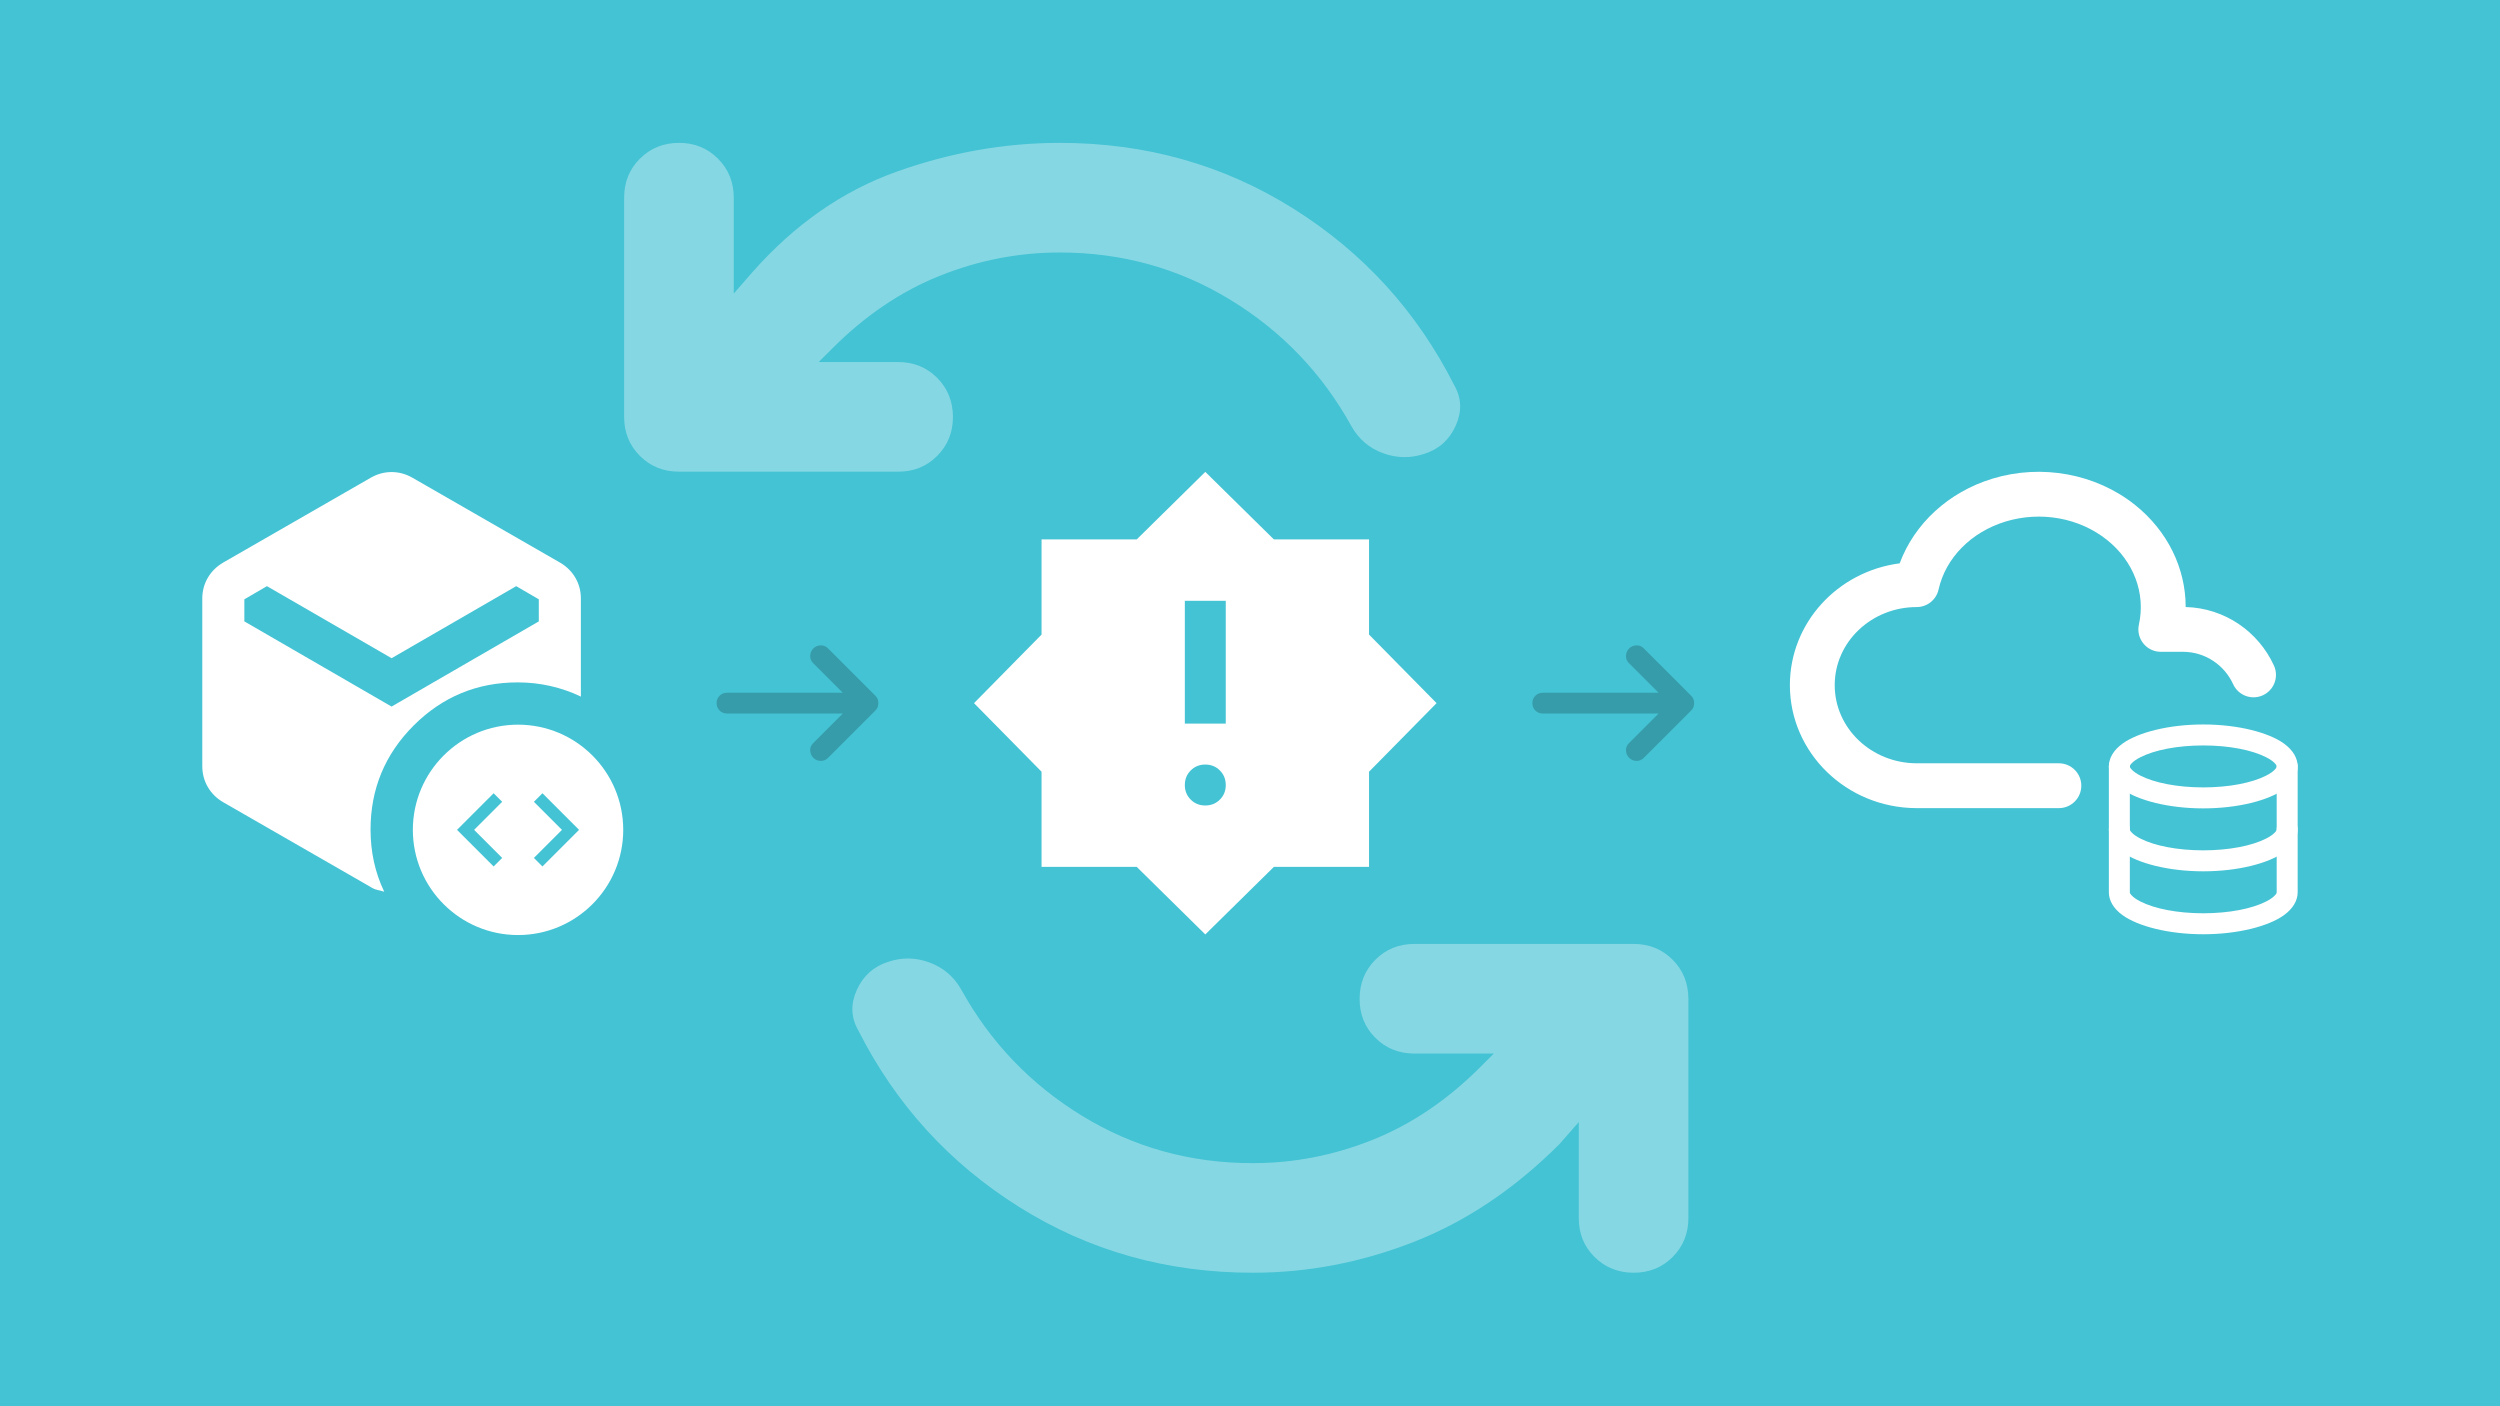 <?xml version="1.0" encoding="UTF-8" standalone="no"?>
<!DOCTYPE svg PUBLIC "-//W3C//DTD SVG 1.1//EN" "http://www.w3.org/Graphics/SVG/1.1/DTD/svg11.dtd">
<svg width="100%" height="100%" viewBox="0 0 800 450" version="1.1" xmlns="http://www.w3.org/2000/svg" xmlns:xlink="http://www.w3.org/1999/xlink" xml:space="preserve" xmlns:serif="http://www.serif.com/" style="fill-rule:evenodd;clip-rule:evenodd;stroke-linejoin:round;stroke-miterlimit:2;">
    <rect x="0" y="0" width="800" height="450" style="fill:rgb(68,195,212);"/>
    <g transform="matrix(0.879,0,0,1.082,75.343,-34.496)">
        <ellipse cx="674" cy="220.066" rx="70" ry="49.066" style="fill:rgb(68,195,212);"/>
    </g>
    <g transform="matrix(0.468,-0.085,0.124,0.683,267.23,125.277)">
        <ellipse cx="674" cy="220.066" rx="70" ry="49.066" style="fill:rgb(68,195,212);"/>
    </g>
    <g transform="matrix(0.915,0,0,0.915,-97.228,22.652)">
        <g transform="matrix(5.517,0,0,5.517,154.934,125.622)">
            <path d="M16,14.467L8.1,9.9L6.667,10.733L6.667,12.133L16,17.533L25.333,12.133L25.333,10.733L23.9,9.9L16,14.467ZM14.667,28.967L5.333,23.6C4.911,23.356 4.584,23.033 4.351,22.633C4.118,22.233 4.001,21.789 4,21.3L4,10.7C4,10.211 4.117,9.767 4.351,9.367C4.584,8.967 4.912,8.644 5.333,8.4L14.667,3.033C15.089,2.789 15.533,2.667 16,2.667C16.467,2.667 16.911,2.789 17.333,3.033L26.667,8.4C27.089,8.644 27.417,8.967 27.651,9.367C27.884,9.767 28.001,10.211 28,10.7L28,16.9C27.4,16.611 26.761,16.389 26.084,16.233C25.407,16.078 24.712,16 24,16C21.422,16 19.222,16.911 17.4,18.733C15.578,20.556 14.667,22.756 14.667,25.333C14.667,26.044 14.739,26.728 14.884,27.384C15.029,28.04 15.245,28.668 15.533,29.267C15.378,29.222 15.228,29.184 15.084,29.151C14.94,29.118 14.801,29.056 14.667,28.967" style="fill:white;fill-rule:nonzero;"/>
        </g>
        <g transform="matrix(1.204,0,0,1.204,-66.007,-50.834)">
            <path d="M293.555,232.153C310.418,232.153 324.109,245.845 324.109,262.708C324.109,279.572 310.418,293.263 293.555,293.263C276.691,293.263 263,279.572 263,262.708C263,245.845 276.691,232.153 293.555,232.153ZM298.163,270.861L300.644,273.342L311.278,262.708L300.644,252.074L298.163,254.555L306.316,262.708L298.163,270.861ZM288.946,270.861L280.794,262.708L288.946,254.555L286.465,252.074L275.831,262.708L286.465,273.342L288.946,270.861Z" style="fill:white;"/>
        </g>
    </g>
    <g transform="matrix(2.493,0,0,2.493,216.009,185.114)">
        <path d="M21.533,17.333L6.667,17.333C6.289,17.333 5.972,17.205 5.717,16.949C5.462,16.693 5.334,16.377 5.333,16C5.332,15.623 5.46,15.307 5.717,15.051C5.974,14.795 6.291,14.667 6.667,14.667L21.533,14.667L17.733,10.867C17.467,10.6 17.339,10.289 17.349,9.933C17.36,9.578 17.488,9.267 17.733,9C18,8.733 18.317,8.595 18.684,8.584C19.051,8.573 19.368,8.701 19.633,8.967L25.733,15.067C25.867,15.2 25.961,15.344 26.017,15.5C26.073,15.656 26.101,15.822 26.1,16C26.099,16.178 26.072,16.344 26.017,16.5C25.963,16.656 25.868,16.8 25.733,16.933L19.633,23.033C19.367,23.3 19.05,23.428 18.684,23.417C18.318,23.407 18.001,23.268 17.733,23C17.489,22.733 17.361,22.422 17.349,22.067C17.338,21.711 17.466,21.4 17.733,21.133L21.533,17.333Z" style="fill-opacity:0.2;fill-rule:nonzero;"/>
    </g>
    <g transform="matrix(2.493,0,0,2.493,477.056,185.114)">
        <path d="M21.533,17.333L6.667,17.333C6.289,17.333 5.972,17.205 5.717,16.949C5.462,16.693 5.334,16.377 5.333,16C5.332,15.623 5.46,15.307 5.717,15.051C5.974,14.795 6.291,14.667 6.667,14.667L21.533,14.667L17.733,10.867C17.467,10.6 17.339,10.289 17.349,9.933C17.36,9.578 17.488,9.267 17.733,9C18,8.733 18.317,8.595 18.684,8.584C19.051,8.573 19.368,8.701 19.633,8.967L25.733,15.067C25.867,15.2 25.961,15.344 26.017,15.5C26.073,15.656 26.101,15.822 26.1,16C26.099,16.178 26.072,16.344 26.017,16.5C25.963,16.656 25.868,16.8 25.733,16.933L19.633,23.033C19.367,23.3 19.05,23.428 18.684,23.417C18.318,23.407 18.001,23.268 17.733,23C17.489,22.733 17.361,22.422 17.349,22.067C17.338,21.711 17.466,21.4 17.733,21.133L21.533,17.333Z" style="fill-opacity:0.2;fill-rule:nonzero;"/>
    </g>
    <g transform="matrix(0.959,0,0,0.959,40.107,9.196)">
        <g transform="matrix(2.625,0,0,2.625,651.365,225.153)">
            <path d="M4,8C4,6.977 4.565,5.941 5.753,5.086C7.687,3.695 11.56,2.667 16,2.667C20.44,2.667 24.313,3.695 26.247,5.086C27.435,5.941 28,6.977 28,8C28,9.023 27.435,10.059 26.247,10.914C24.313,12.305 20.44,13.333 16,13.333C11.56,13.333 7.687,12.305 5.753,10.914C4.565,10.059 4,9.023 4,8ZM6.667,8C6.667,8.135 6.765,8.247 6.874,8.369C7.137,8.662 7.528,8.923 8.009,9.168C9.819,10.092 12.739,10.667 16,10.667C19.261,10.667 22.181,10.092 23.991,9.168C24.472,8.923 24.863,8.662 25.126,8.369C25.235,8.247 25.333,8.135 25.333,8C25.333,7.865 25.235,7.753 25.126,7.631C24.863,7.338 24.472,7.077 23.991,6.832C22.181,5.908 19.261,5.333 16,5.333C12.739,5.333 9.819,5.908 8.009,6.832C7.528,7.077 7.137,7.338 6.874,7.631C6.765,7.753 6.667,7.865 6.667,8Z" style="fill:white;"/>
        </g>
        <g transform="matrix(2.625,0,0,2.625,651.365,225.153)">
            <path d="M4,8C4,7.264 4.597,6.667 5.333,6.667C6.069,6.667 6.667,7.264 6.667,8L6.667,16C6.667,16.135 6.765,16.247 6.874,16.369C7.137,16.662 7.528,16.923 8.009,17.168C9.819,18.092 12.739,18.667 16,18.667C19.261,18.667 22.181,18.092 23.991,17.168C24.472,16.923 24.863,16.662 25.126,16.369C25.235,16.247 25.333,16.135 25.333,16L25.333,8C25.333,7.264 25.931,6.667 26.667,6.667C27.403,6.667 28,7.264 28,8L28,16C28,17.023 27.435,18.059 26.247,18.914C24.313,20.305 20.44,21.333 16,21.333C11.56,21.333 7.687,20.305 5.753,18.914C4.565,18.059 4,17.023 4,16L4,8Z" style="fill:white;"/>
        </g>
        <g transform="matrix(2.625,0,0,2.625,651.365,225.153)">
            <path d="M4,16C4,15.264 4.597,14.667 5.333,14.667C6.069,14.667 6.667,15.264 6.667,16L6.667,24C6.667,24.135 6.765,24.247 6.874,24.369C7.137,24.662 7.528,24.923 8.009,25.168C9.819,26.092 12.739,26.667 16,26.667C19.261,26.667 22.181,26.092 23.991,25.168C24.472,24.923 24.863,24.662 25.126,24.369C25.235,24.247 25.333,24.135 25.333,24L25.333,16C25.333,15.264 25.931,14.667 26.667,14.667C27.403,14.667 28,15.264 28,16L28,24C28,25.023 27.435,26.059 26.247,26.914C24.313,28.305 20.44,29.333 16,29.333C11.56,29.333 7.687,28.305 5.753,26.914C4.565,26.059 4,25.023 4,24L4,16Z" style="fill:white;"/>
        </g>
        <g transform="matrix(5.61,0,0,5.61,547.948,117.917)">
            <path d="M24.875,13.377C27.205,13.439 29.204,14.846 30.125,16.86C30.431,17.53 30.136,18.321 29.466,18.627C28.797,18.933 28.005,18.638 27.699,17.969C27.18,16.832 26.039,16.041 24.715,16.041L23.395,16.041C22.99,16.041 22.608,15.858 22.355,15.542C22.101,15.227 22.005,14.813 22.093,14.418C22.507,12.558 21.773,10.647 20.202,9.391L20.201,9.39C18.551,8.067 16.248,7.658 14.164,8.292C12.136,8.91 10.601,10.437 10.177,12.337C10.041,12.946 9.501,13.38 8.876,13.38C6.197,13.38 4,15.444 4,18.023C4,20.603 6.198,22.668 8.878,22.672L17.333,22.672C18.069,22.672 18.667,23.269 18.667,24.005C18.667,24.741 18.069,25.339 17.333,25.339L8.876,25.339L8.874,25.339C4.695,25.332 1.333,22.045 1.333,18.023C1.333,14.33 4.166,11.258 7.864,10.779C8.735,8.428 10.756,6.542 13.387,5.741L13.388,5.74C16.317,4.849 19.55,5.45 21.868,7.309C23.809,8.861 24.875,11.081 24.875,13.377Z" style="fill:white;"/>
        </g>
    </g>
    <g transform="matrix(4.912,0,0,4.912,307.103,146.416)">
        <path d="M16,22.667C16.378,22.667 16.695,22.539 16.951,22.283C17.207,22.027 17.334,21.71 17.333,21.333C17.332,20.956 17.204,20.64 16.949,20.384C16.694,20.128 16.378,20 16,20C15.622,20 15.306,20.128 15.051,20.384C14.796,20.64 14.668,20.956 14.667,21.333C14.666,21.71 14.794,22.027 15.051,22.284C15.308,22.541 15.624,22.668 16,22.667M14.667,17.333L17.333,17.333L17.333,9.333L14.667,9.333L14.667,17.333ZM16,31.067L11.533,26.667L5.333,26.667L5.333,20.467L0.933,16L5.333,11.533L5.333,5.333L11.533,5.333L16,0.933L20.467,5.333L26.667,5.333L26.667,11.533L31.067,16L26.667,20.467L26.667,26.667L20.467,26.667L16,31.067Z" style="fill:white;fill-rule:nonzero;"/>
    </g>
    <g transform="matrix(8.05277e-16,13.151,-13.151,8.05277e-16,610.419,39.581)">
        <path d="M3.134,20.629C3.134,21.629 3.322,22.601 3.7,23.546C4.078,24.491 4.667,25.363 5.467,26.162L5.8,26.496L5.8,24.562C5.8,24.185 5.928,23.868 6.184,23.613C6.44,23.358 6.757,23.23 7.134,23.229C7.51,23.228 7.827,23.356 8.084,23.613C8.341,23.87 8.469,24.186 8.467,24.562L8.467,29.896C8.467,30.273 8.339,30.59 8.083,30.846C7.827,31.102 7.51,31.23 7.134,31.229L1.8,31.229C1.422,31.229 1.106,31.101 0.851,30.845C0.596,30.589 0.468,30.273 0.467,29.896C0.466,29.519 0.594,29.202 0.851,28.946C1.108,28.69 1.424,28.562 1.8,28.562L4.134,28.562L3.6,28.096C2.445,27.073 1.634,25.907 1.167,24.596C0.7,23.285 0.467,21.962 0.467,20.629C0.467,18.54 1,16.645 2.067,14.945C3.134,13.245 4.567,11.939 6.367,11.029C6.678,10.851 7.006,10.84 7.351,10.996C7.696,11.151 7.923,11.407 8.034,11.762C8.145,12.096 8.139,12.429 8.018,12.762C7.896,13.096 7.679,13.351 7.367,13.529C6.078,14.24 5.05,15.224 4.284,16.48C3.518,17.736 3.134,19.119 3.134,20.629M25.293,15.933C25.293,14.933 25.104,13.961 24.726,13.017C24.348,12.073 23.759,11.201 22.959,10.4L22.626,10.067L22.626,12C22.626,12.378 22.498,12.695 22.242,12.951C21.986,13.207 21.67,13.334 21.293,13.333C20.916,13.332 20.599,13.204 20.343,12.949C20.087,12.694 19.959,12.378 19.959,12L19.959,6.667C19.959,6.289 20.087,5.972 20.343,5.717C20.599,5.462 20.916,5.334 21.293,5.333L26.626,5.333C27.004,5.333 27.321,5.461 27.577,5.717C27.833,5.973 27.96,6.29 27.959,6.667C27.958,7.044 27.83,7.36 27.575,7.617C27.32,7.874 27.004,8.002 26.626,8L24.293,8L24.826,8.467C25.915,9.556 26.71,10.739 27.21,12.017C27.71,13.296 27.96,14.601 27.959,15.933C27.959,18.022 27.426,19.917 26.359,21.617C25.293,23.318 23.859,24.623 22.059,25.533C21.748,25.711 21.421,25.722 21.077,25.567C20.733,25.411 20.505,25.156 20.393,24.8C20.282,24.467 20.287,24.133 20.41,23.8C20.533,23.467 20.749,23.211 21.059,23.033C22.348,22.322 23.376,21.339 24.143,20.084C24.91,18.829 25.294,17.445 25.293,15.933" style="fill:white;fill-opacity:0.35;fill-rule:nonzero;"/>
    </g>
</svg>
